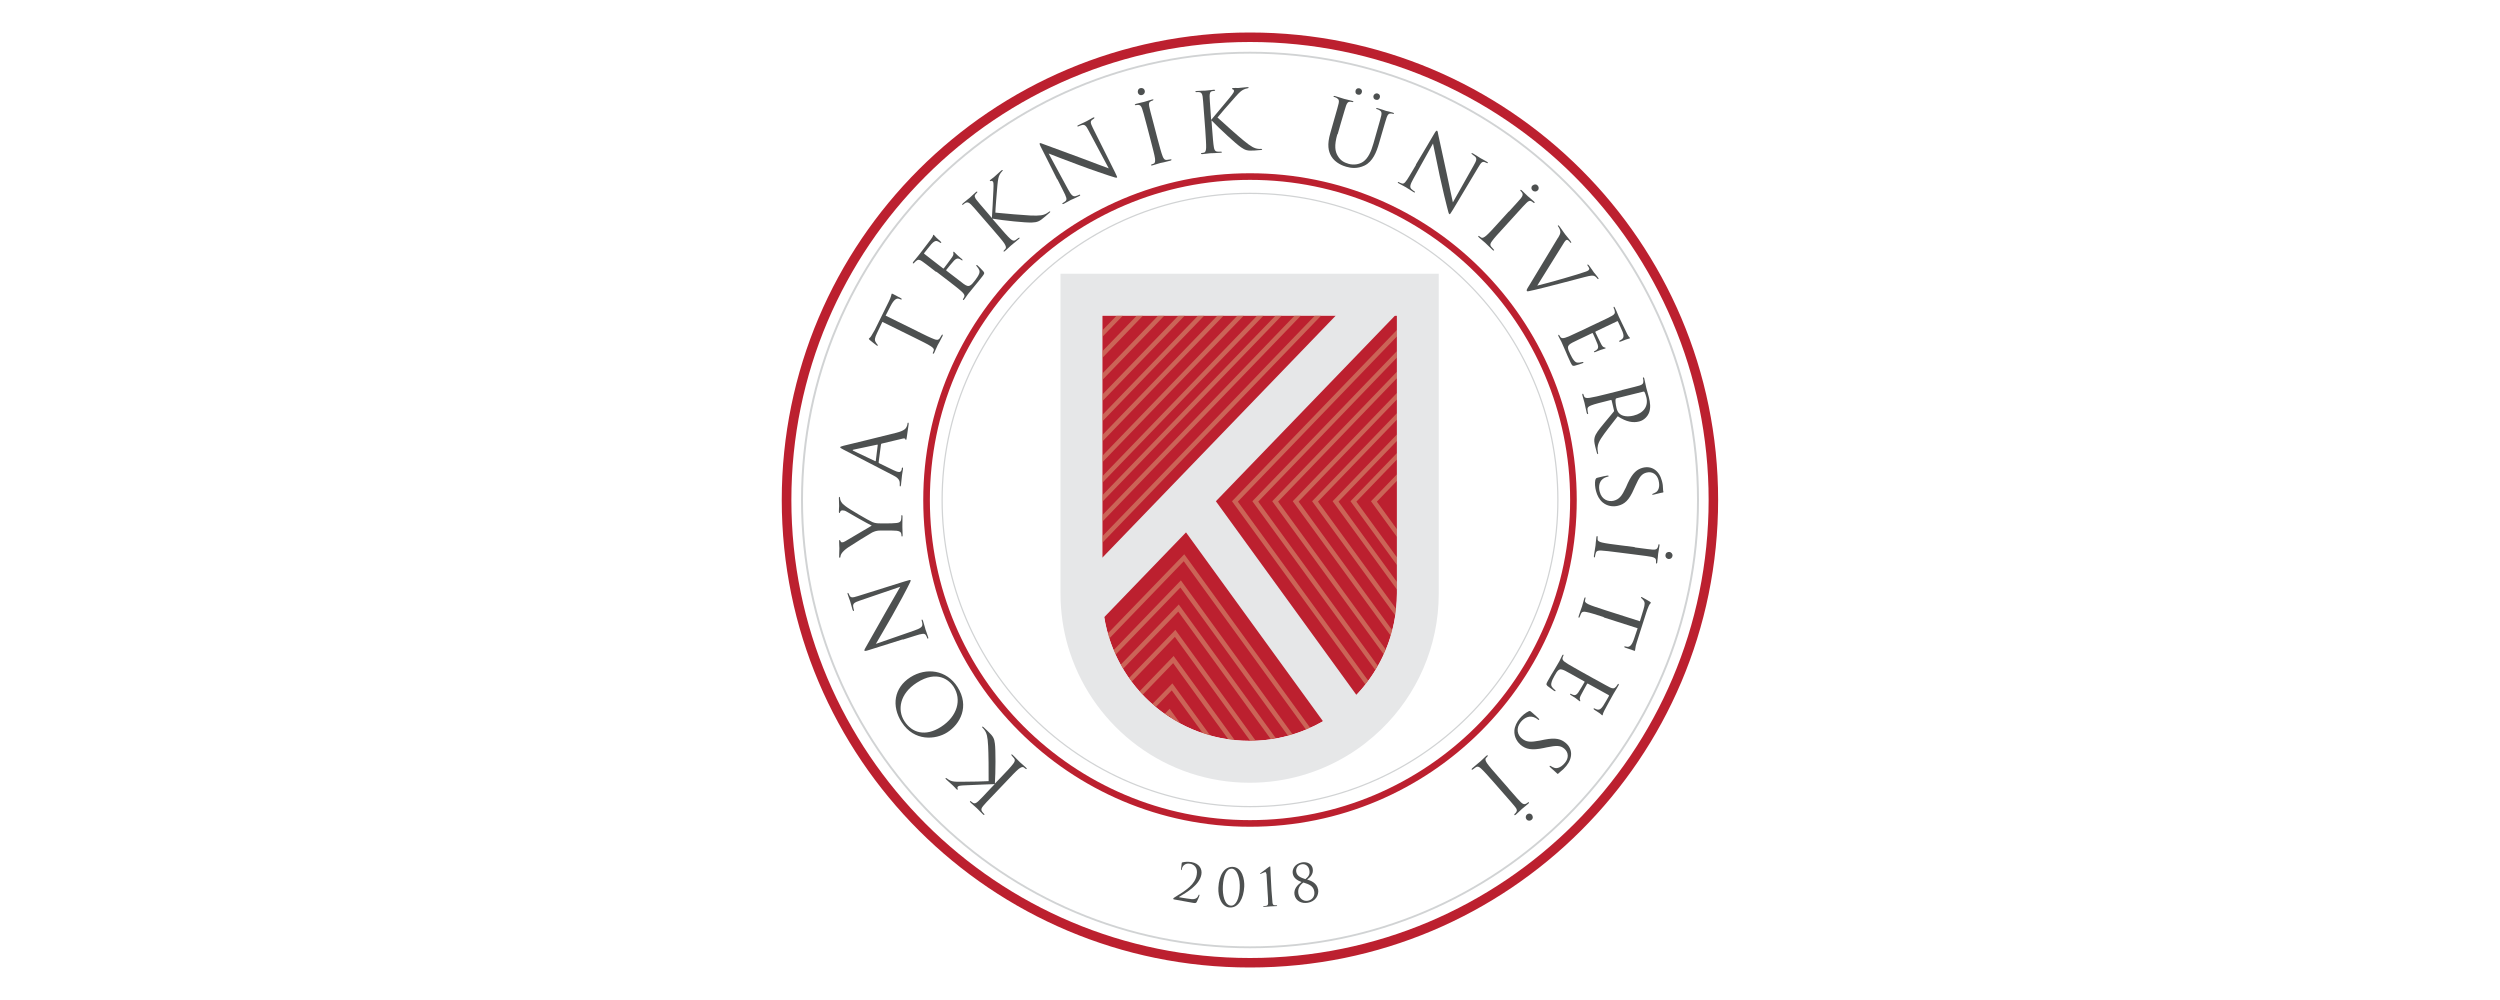 <?xml version="1.0" encoding="UTF-8"?>
<svg id="Layer_1" xmlns="http://www.w3.org/2000/svg" xmlns:xlink="http://www.w3.org/1999/xlink" viewBox="0 0 200 80">
  <defs>
    <style>
      .cls-1 {
        fill: #4d5050;
      }

      .cls-2 {
        fill: #bc202f;
      }

      .cls-3 {
        fill: none;
      }

      .cls-4 {
        fill: #cb6457;
      }

      .cls-5 {
        clip-path: url(#clippath);
      }

      .cls-6 {
        fill: #e6e7e8;
      }

      .cls-7 {
        fill: #d1d3d4;
      }
    </style>
    <clipPath id="clippath">
      <path class="cls-3" d="M88.18,25.24v22.24c0,6.51,5.28,11.79,11.79,11.79s11.79-5.28,11.79-11.79v-22.24h-23.57"/>
    </clipPath>
  </defs>
  <path class="cls-2" d="M74.06,14.09c-6.64,6.63-10.75,15.79-10.75,25.91,0,10.12,4.11,19.27,10.75,25.91,6.64,6.63,15.81,10.73,25.94,10.73,10.13,0,19.3-4.1,25.94-10.73,6.64-6.63,10.75-15.79,10.75-25.91s-4.11-19.28-10.75-25.91c-6.64-6.63-15.81-10.73-25.94-10.73s-19.3,4.1-25.94,10.73h0ZM62.54,40c0-20.66,16.77-37.4,37.46-37.4,20.69,0,37.45,16.75,37.45,37.4,0,20.66-16.77,37.4-37.45,37.4-20.69,0-37.45-16.75-37.46-37.4h0Z"/>
  <path class="cls-7" d="M74.71,14.75c-6.47,6.46-10.47,15.39-10.47,25.25s4,18.79,10.47,25.25c6.47,6.46,15.41,10.46,25.29,10.46,9.88,0,18.82-4,25.29-10.46,6.47-6.46,10.47-15.39,10.47-25.25s-4-18.79-10.47-25.25c-6.47-6.46-15.41-10.46-25.29-10.46s-18.82,4-25.29,10.46h0ZM64.08,40c0-19.81,16.08-35.86,35.92-35.86s35.92,16.06,35.92,35.86-16.08,35.86-35.92,35.86c-19.84,0-35.92-16.06-35.92-35.86h0Z"/>
  <path class="cls-2" d="M81.89,21.89c-4.63,4.63-7.5,11.03-7.5,18.11,0,7.07,2.87,13.47,7.5,18.11,4.63,4.63,11.03,7.5,18.11,7.5,7.07,0,13.47-2.87,18.11-7.5,4.63-4.63,7.5-11.03,7.5-18.11s-2.87-13.47-7.5-18.11c-4.64-4.63-11.03-7.5-18.11-7.5s-13.47,2.87-18.11,7.5h0ZM73.86,40c0-14.44,11.7-26.14,26.14-26.14,14.44,0,26.14,11.7,26.14,26.14,0,14.44-11.7,26.14-26.14,26.14-14.44,0-26.14-11.7-26.14-26.14h0Z"/>
  <path class="cls-7" d="M82.62,22.69c-4.45,4.43-7.2,10.55-7.2,17.31s2.75,12.88,7.2,17.31c4.45,4.43,10.59,7.17,17.38,7.17,6.79,0,12.93-2.74,17.38-7.17,4.45-4.43,7.2-10.55,7.2-17.31s-2.75-12.88-7.2-17.31c-4.45-4.43-10.59-7.17-17.38-7.17s-12.93,2.74-17.38,7.17h0ZM75.32,40c0-13.58,11.05-24.58,24.68-24.58s24.68,11.01,24.68,24.58-11.05,24.58-24.68,24.58-24.68-11.01-24.68-24.58h0Z"/>
  <path class="cls-1" d="M79.54,62.73c-.29,0-1.62.07-2.21.09-.58.02-.65.05-.7.11-.04.04-.05.1-.02.15.02.05.02.07,0,.09-.02.02-.06,0-.1-.04-.14-.13-.11-.14-.28-.29-.15-.14-.45-.4-.53-.48-.07-.07-.07-.09-.05-.11.02-.02.04-.02.09.02.1.08.21.14.3.18.17.07.32.1.88.09.82,0,1.91-.03,2.17-.05.01-.63-.01-2.38-.04-2.81-.04-.76-.11-1.03-.3-1.29-.03-.05-.08-.1-.13-.15-.04-.04-.06-.07-.04-.1.02-.02.05-.02.11.04l.36.34c.42.4.49.57.54.96.07.51.06,2.29,0,3.21l.48-.5c.45-.47.81-.85.98-1.08.12-.16.19-.29.07-.45-.06-.07-.15-.18-.18-.21-.04-.04-.04-.08-.03-.09.02-.02.05-.02.11.04.27.26.56.56.59.59.02.02.33.28.47.42.05.05.07.08.05.11-.01.01-.04.02-.09-.02-.03-.03-.09-.07-.14-.11-.12-.07-.25.01-.41.13-.22.18-.59.57-1.03,1.04l-.82.86c-.73.76-.86.9-.99,1.06-.15.18-.18.3-.09.43.04.07.12.15.16.19.04.04.04.06.03.08-.03.03-.06.02-.11-.03-.16-.15-.47-.48-.5-.5-.02-.02-.35-.3-.49-.44-.05-.05-.07-.08-.05-.11.02-.02.04-.02.09.02.06.05.06.05.12.09.15.11.28.05.45-.11.16-.15.29-.28,1.01-1.05l.3-.31h0Z"/>
  <path class="cls-1" d="M73.34,54.62c-1.36.87-1.57,2.17-.99,3.07.61.95,1.68,1.26,2.93.46,1.32-.85,1.67-2.18,1.01-3.21-.33-.51-1.3-1.38-2.95-.32h0ZM75.78,58.59c-.92.59-2.65.75-3.65-.82-.82-1.28-.62-2.75.7-3.59,1.27-.81,2.9-.59,3.77.78.99,1.56.2,2.98-.82,3.63h0Z"/>
  <path class="cls-1" d="M72.22,51.15c-2.32.74-1.49.46-2.73.86-.25.08-.33.08-.34.03-.02-.05.09-.21.13-.29.08-.13.81-1.42,1.55-2.74.48-.85,1.04-1.8,1.19-2.07l-3.24,1.11c-.42.14-.54.23-.53.44.01.12.04.23.06.29.02.07,0,.1-.02.1-.04.01-.06-.04-.09-.11-.09-.29-.17-.6-.19-.67-.02-.07-.11-.28-.19-.54-.02-.07-.03-.12,0-.13.03,0,.05.01.07.06.02.05.04.09.08.16.1.17.21.18.65.04l3.76-1.18c.42-.13.46-.13.47-.09.02.05-.03.15-.26.6-.04.09-.69,1.32-1.21,2.23-.57,1-1.15,1.98-1.31,2.26l3.05-1.06c.52-.18.67-.3.67-.49,0-.13-.05-.28-.06-.33-.01-.03,0-.06.02-.06.04-.01.06.02.09.1.12.37.18.63.2.69.02.06.12.32.21.61.02.06.03.1-.02.12-.03,0-.04,0-.05-.04-.02-.05-.06-.17-.12-.25-.1-.15-.29-.12-.88.07l-.95.3h0Z"/>
  <path class="cls-1" d="M70.48,42.44c-.36,0-.51.07-.71.16-.11.05-1.58.96-1.93,1.2-.25.17-.42.34-.5.46-.07.1-.11.23-.11.29,0,.03-.01.07-.05.07-.03,0-.05-.03-.05-.09,0-.13.02-.63.02-.67,0-.05-.02-.3-.02-.57,0-.07.02-.09.05-.09.03,0,.03.04.06.1.03.05.07.09.12.09.08,0,.16-.03.26-.09.19-.11,1.93-1.13,2.12-1.25-.28-.13-1.77-.97-1.99-1.11-.14-.09-.26-.11-.34-.11-.09,0-.17.03-.19.11-.02.06-.03.1-.07.1-.03,0-.04-.04-.04-.11,0-.18.02-.39.02-.44,0-.04-.02-.53-.02-.65,0-.05.01-.09.04-.09.03,0,.05.03.05.09,0,.07.03.2.1.31.08.13.16.21.35.35.27.22,1.86,1.15,2.15,1.27.24.1.45.1.67.1h.58c.11,0,.39,0,.67-.03.2-.02.34-.08.37-.28.01-.09.03-.24.02-.3,0-.04.02-.05.04-.05.03,0,.05.03.05.11,0,.37-.02.8-.01.83,0,.03.02.46.02.66,0,.07-.01.11-.05.11-.02,0-.04-.01-.04-.05,0-.06-.01-.14-.03-.2-.03-.13-.18-.19-.37-.21-.28-.02-.57-.02-.67-.02h-.58Z"/>
  <path class="cls-1" d="M70.22,35.6s-.02-.04-.04-.03l-1.89.4c-.1.02-.11.05-.01.1l1.73.82s.05,0,.05-.01l.16-1.28h0ZM70.29,36.99s.01.06.05.07l1.13.55c.16.08.32.14.44.15.13.02.21-.1.23-.22v-.06c.02-.07.03-.08.06-.08.04,0,.05.07.04.13-.02.16-.08.43-.08.5,0,.07-.04.44-.08.76-.01.09-.03.13-.07.12-.03,0-.04-.04-.03-.1,0-.05,0-.11,0-.16,0-.31-.24-.48-.56-.64l-3.96-2.05c-.21-.11-.25-.14-.24-.18,0-.04.04-.06.26-.12.27-.07,3.16-.76,4.23-1.04.63-.16.76-.34.82-.48.05-.1.07-.2.07-.26,0-.04.02-.07.05-.07.04,0,.05.07.04.14-.01.1-.08.59-.15,1.05-.02.13-.03.2-.07.19-.03,0-.04-.03-.04-.05,0-.04-.06-.09-.18-.06l-1.72.41s-.04.02-.05.06l-.19,1.44h0Z"/>
  <path class="cls-1" d="M73.4,26.51c.58.29,1.06.52,1.33.62.18.07.33.1.45-.07.05-.08.13-.21.16-.26.02-.04.04-.04.06-.03.03.01.03.05,0,.12-.16.33-.37.7-.39.73-.01.03-.19.42-.27.6-.03.07-.06.09-.1.07-.02,0-.03-.03-.01-.07.03-.05.05-.13.07-.19.04-.13-.08-.23-.25-.34-.24-.16-.72-.39-1.3-.68l-2.56-1.26c-.14.3-.29.6-.43.9-.18.38-.21.54-.11.71.07.12.1.16.14.2.04.04.04.07.03.09,0,.02-.03.02-.07,0-.06-.03-.52-.41-.56-.44-.03-.03-.1-.09-.08-.12.02-.04.11-.07.2-.23.1-.17.23-.39.27-.46l1.12-2.27c.1-.19.15-.34.18-.44.03-.1.04-.16.05-.18.02-.03.05-.01.09,0,.18.09.59.31.66.35.05.03.07.06.06.08-.02.03-.04.03-.13,0l-.07-.03c-.19-.07-.4,0-.7.58-.13.25-.26.5-.39.76l2.56,1.26h0Z"/>
  <path class="cls-1" d="M74.91,21.77c-.83-.64-.98-.76-1.16-.88-.19-.13-.31-.15-.48,0-.04.03-.09.1-.14.14-.03.03-.06.06-.09.04-.03-.02-.02-.06.02-.12.09-.12.21-.27.48-.59.03-.04.85-1.1.94-1.23.09-.12.15-.23.16-.27,0-.04.01-.06.02-.08l.06.02s.08.11.22.24c.08.07.17.15.3.27.05.05.07.09.06.11-.02.03-.06.02-.1-.01-.07-.05-.14-.09-.2-.11-.15-.06-.29.01-.49.23-.08.08-.53.66-.58.72-.02.02,0,.04.03.07l1.47,1.14s.06.04.08,0c.05-.07.56-.73.64-.86.1-.15.14-.23.12-.34-.01-.05-.02-.08,0-.11.01-.02.03-.02.06,0,.03.02.1.12.27.27.15.14.28.24.35.3.05.05.07.08.05.1-.02.03-.07,0-.11-.03-.05-.04-.11-.07-.17-.09-.1-.04-.22-.03-.39.14-.13.13-.55.65-.62.74-.02.03-.01.05,0,.07l.47.36c.18.14.8.62.91.7.23.16.37.22.53.12.11-.06.23-.2.39-.41.12-.16.25-.34.32-.52.08-.21.01-.36-.18-.58-.05-.06-.06-.08-.04-.11.02-.03.07,0,.1.03.04.03.37.36.46.47.11.14.08.19-.08.4-.3.39-.45.56-.62.77-.17.21-.37.45-.53.65-.1.13-.18.27-.29.41-.05.06-.08.08-.11.05-.02-.01,0-.05.01-.08.04-.06.06-.09.08-.14.06-.13.04-.26-.35-.58-.2-.17-.47-.38-.95-.75l-.94-.72h0Z"/>
  <path class="cls-1" d="M79.35,17.44c.03-.29.09-1.62.12-2.21.03-.58,0-.65-.04-.71-.04-.04-.1-.06-.15-.04-.05.02-.07.01-.09,0-.02-.02,0-.06.05-.1.15-.13.15-.1.32-.25.16-.14.45-.41.53-.48.07-.06.1-.06.12-.04.02.02.02.04-.03.08-.09.09-.16.19-.21.29-.08.16-.13.31-.18.87-.07.82-.16,1.9-.16,2.16.63.07,2.37.21,2.8.23.76.03,1.03-.01,1.32-.18.05-.03.11-.07.16-.11.04-.04.08-.05.1-.03.02.03.01.05-.05.1l-.38.33c-.44.38-.61.43-1.01.45-.51.03-2.28-.16-3.19-.31l.45.52c.42.49.77.89.98,1.08.14.13.27.22.44.11.08-.05.19-.13.22-.16.05-.04.08-.03.09-.02.02.03.01.05-.05.1-.28.24-.61.51-.64.53-.03.02-.31.3-.47.43-.06.05-.09.07-.11.03-.01-.02-.02-.04.03-.08.03-.03.08-.08.12-.13.08-.11.01-.25-.09-.42-.16-.24-.51-.64-.93-1.13l-.78-.9c-.69-.8-.81-.94-.96-1.09-.16-.16-.29-.21-.42-.14-.07.03-.17.11-.2.14-.04.04-.06.04-.08.02-.03-.03,0-.06.05-.11.17-.15.52-.43.55-.45.03-.02.33-.32.49-.45.06-.05.09-.06.11-.03.02.02.02.04-.03.08-.05.05-.06.06-.1.11-.12.13-.08.27.07.46.13.17.25.31.94,1.11l.28.33h0Z"/>
  <path class="cls-1" d="M84.57,14.34c-1.1-2.17-.69-1.4-1.29-2.56-.12-.23-.13-.31-.09-.33.05-.02.22.06.31.09.14.06,1.53.57,2.96,1.09.92.34,1.94.74,2.24.84l-1.61-3.02c-.2-.39-.31-.5-.52-.45-.12.03-.22.07-.27.1-.07.03-.09.02-.11,0-.02-.04.03-.07.1-.1.27-.14.57-.26.63-.3.07-.03.26-.15.5-.28.07-.03.11-.05.13-.01.01.02,0,.05-.04.08-.05.03-.08.05-.14.1-.15.12-.15.23.06.65l1.76,3.52c.2.4.2.43.16.45-.05.02-.15,0-.63-.16-.1-.03-1.41-.47-2.39-.84-1.08-.4-2.14-.81-2.44-.93l1.54,2.84c.26.49.4.61.59.58.13-.03.26-.09.32-.12.03-.02.05-.01.07.01.02.04-.01.07-.08.1-.34.17-.59.28-.65.3-.05.03-.3.17-.57.31-.06.03-.1.04-.12,0-.01-.02,0-.05.03-.06.05-.02.15-.09.23-.16.13-.12.07-.31-.21-.85l-.45-.89h0Z"/>
  <path class="cls-1" d="M91.03,7.4c-.03-.12.02-.31.2-.35.16-.04.31.04.35.2.04.14-.04.3-.21.35-.18.05-.31-.06-.34-.19h0ZM91.76,10.1c-.27-1.02-.32-1.2-.39-1.4-.07-.22-.17-.31-.32-.31-.08,0-.16.02-.21.03l-.06-.03s.02-.06.09-.08c.21-.06.63-.15.66-.16.03,0,.44-.14.63-.19.07-.02.11-.01.12.02l-.04.05s-.08.03-.16.06c-.17.08-.19.2-.14.44.04.21.09.39.36,1.41l.3,1.15c.17.63.3,1.14.41,1.41.07.18.15.32.35.29.09-.01.23-.03.27-.04.06-.02.08,0,.09.02,0,.03-.01.06-.08.08-.36.1-.78.19-.81.19-.03,0-.44.14-.63.19-.07.02-.11.01-.12-.02,0-.02,0-.04.06-.06.04-.01.11-.04.16-.06.12-.06.12-.22.1-.42-.04-.28-.18-.8-.34-1.42l-.3-1.15h0Z"/>
  <path class="cls-1" d="M96.91,9.57c.19-.22,1.04-1.24,1.42-1.7.37-.45.39-.52.39-.6,0-.05-.04-.11-.1-.12-.05-.02-.06-.03-.06-.06,0-.03.04-.04.1-.05.19-.01.18,0,.4,0,.21-.02.6-.06.71-.07.09,0,.12.01.12.04,0,.03-.01.04-.07.05-.13.02-.25.06-.34.11-.16.08-.29.17-.66.59-.55.61-1.26,1.43-1.42,1.64.46.43,1.77,1.59,2.11,1.86.59.48.83.61,1.16.65.06,0,.13.01.2,0,.05,0,.09,0,.1.04,0,.03-.02.05-.1.05l-.5.04c-.58.04-.74-.02-1.08-.25-.43-.29-1.73-1.5-2.37-2.16l.05.69c.05.65.09,1.18.14,1.46.03.19.09.34.29.35.09,0,.23.01.27,0,.06,0,.08.02.08.04,0,.03-.02.05-.1.05-.37.03-.79.04-.83.04-.03,0-.43.05-.63.07-.07,0-.11,0-.11-.04,0-.02,0-.05.07-.05.04,0,.11-.02.17-.03.13-.04.16-.19.17-.39.01-.28-.03-.82-.07-1.46l-.09-1.18c-.08-1.05-.09-1.24-.12-1.45-.03-.23-.11-.34-.26-.36-.08-.01-.2-.01-.24,0-.05,0-.07,0-.08-.03,0-.04.03-.06.1-.06.22-.02.67-.03.71-.03.03,0,.46-.05.66-.07.07,0,.11,0,.11.04,0,.03-.01.04-.07.05-.07.01-.08.01-.15.02-.18.03-.22.17-.22.41,0,.22.02.4.09,1.45l.03.43h0Z"/>
  <path class="cls-1" d="M109.88,7.66c.03-.1.15-.23.33-.18.14.04.22.17.18.31-.04.16-.17.24-.33.19-.18-.05-.21-.21-.18-.33h0ZM108.44,7.25c.03-.11.14-.23.33-.18.14.04.22.17.18.31-.04.16-.17.24-.33.19-.18-.05-.21-.21-.17-.32h0ZM106.99,10.73c-.27.93-.18,1.39.03,1.74.23.39.51.53.88.64.4.11.84.04,1.15-.17.4-.28.64-.81.83-1.48l.23-.81c.29-1.01.34-1.19.39-1.4.05-.22.03-.34-.17-.45-.05-.03-.16-.07-.21-.08l-.04-.05s.05-.04.12-.02c.29.08.64.21.68.22.05.01.36.08.55.14.07.02.1.04.09.08l-.06.02s-.09-.02-.17-.03c-.19-.01-.27.08-.35.3-.07.2-.12.38-.42,1.4l-.2.69c-.2.7-.5,1.45-1.15,1.77-.59.28-1.09.21-1.47.1-.22-.06-.87-.28-1.2-.84-.23-.4-.35-.92-.07-1.87l.27-.95c.29-1.01.34-1.19.39-1.4.05-.22.03-.34-.17-.45-.05-.03-.16-.07-.21-.08l-.04-.05s.05-.04.12-.02c.29.08.68.22.74.23.06.02.45.11.65.16.07.02.1.04.09.08l-.06.02s-.09-.02-.17-.03c-.18-.02-.27.08-.35.3-.07.2-.12.39-.42,1.4l-.26.91h0Z"/>
  <path class="cls-1" d="M113.27,13.17c1.24-2.09.8-1.33,1.46-2.46.13-.23.19-.28.24-.25.05.03.07.21.09.31.03.15.34,1.6.67,3.08.21.95.42,2.04.5,2.34l1.68-2.98c.22-.38.25-.53.1-.68-.09-.08-.18-.15-.23-.18-.06-.04-.07-.07-.06-.09.02-.03.07-.01.14.03.26.15.53.34.59.37.06.04.27.13.5.28.06.04.1.07.08.1-.01.02-.04.02-.09,0-.05-.02-.09-.04-.16-.07-.18-.06-.28,0-.51.4l-2.02,3.38c-.23.38-.26.41-.3.38-.05-.03-.08-.13-.2-.62-.03-.1-.36-1.44-.58-2.47-.24-1.12-.47-2.24-.53-2.56l-1.57,2.82c-.27.48-.3.67-.17.81.09.09.22.18.27.21.03.02.04.04.03.06-.02.03-.06.03-.13-.02-.33-.2-.55-.35-.6-.38-.05-.03-.31-.16-.57-.31-.06-.03-.09-.06-.07-.1.01-.02.04-.02.07,0,.05.03.15.08.26.11.17.05.3-.11.61-.63l.51-.86h0Z"/>
  <path class="cls-1" d="M122.6,14.85c.09-.09.27-.15.4-.02.12.11.13.29.02.4-.1.11-.28.13-.41.01-.14-.13-.11-.3-.02-.4h0ZM120.71,16.93c.71-.78.84-.92.97-1.08.14-.18.17-.31.09-.43-.04-.06-.1-.13-.14-.16v-.07s.05-.02.1.03c.16.15.46.45.49.47.02.02.35.29.5.43.06.05.07.08.04.11h-.07s-.07-.06-.14-.11c-.16-.1-.27-.05-.44.12-.16.15-.28.29-.99,1.07l-.8.88c-.44.48-.8.87-.96,1.1-.12.16-.19.29-.06.45.06.07.16.18.19.21.04.04.05.07.03.08-.02.02-.06.02-.11-.03-.27-.25-.58-.56-.6-.58-.02-.02-.35-.29-.5-.43-.05-.05-.07-.08-.04-.11.01-.02.04-.02.08.02.03.03.09.07.14.1.12.07.25-.02.4-.14.22-.19.58-.58,1.01-1.06l.8-.88h0Z"/>
  <path class="cls-1" d="M124.65,19.02c.21-.35.21-.47.12-.7-.04-.1-.11-.19-.13-.22-.02-.03-.02-.06,0-.07.03-.02.08.03.14.11.19.26.4.56.45.63.04.05.23.27.39.48.07.1.1.15.07.17-.03.02-.05.01-.08-.03-.04-.06-.12-.15-.18-.18-.07-.04-.12-.02-.16.01-.05.04-.16.19-.26.37l-2.03,3.26c.96-.23,3.38-.93,3.85-1.11.1-.03.19-.07.24-.11.04-.03.08-.09.07-.16-.03-.08-.09-.16-.13-.22-.02-.03-.04-.06-.01-.08.03-.02.07,0,.13.08.16.21.33.47.38.54.02.03.22.25.33.41.04.06.06.1.03.12-.03.02-.05,0-.09-.04-.03-.04-.12-.16-.26-.21-.1-.03-.25-.04-.73.09-.2.05-1.04.27-1.91.5-1.03.27-1.8.46-2.15.54-.44.09-.54.14-.58.08-.05-.06,0-.15.19-.45l2.3-3.81h0Z"/>
  <path class="cls-1" d="M127.64,25.91c.95-.45,1.12-.53,1.31-.64.2-.11.28-.21.22-.43,0-.05-.05-.13-.07-.19-.01-.05-.03-.08,0-.1.04-.02.06,0,.09.07.07.14.15.3.31.7.02.04.6,1.25.67,1.39.07.13.13.23.17.26.04.03.05.04.06.06,0,.02-.01.04-.04.05-.04.02-.13.02-.31.09-.09.04-.21.09-.38.15-.06.02-.12.03-.13,0-.02-.04,0-.06.06-.09.08-.04.15-.08.19-.13.12-.11.12-.27.02-.55-.04-.11-.35-.78-.38-.84-.01-.02-.04-.03-.08,0l-1.68.8s-.06.04-.04.07c.04.08.39.83.47.96.09.16.15.23.25.25.05.01.08.02.1.04,0,.02,0,.04-.03.05-.04.02-.15.04-.36.11-.2.07-.34.14-.43.17-.06.02-.1.03-.11,0-.02-.04.03-.07.08-.09.06-.03.11-.06.16-.11.08-.07.13-.18.05-.41-.06-.17-.33-.78-.38-.88-.01-.03-.04-.03-.06-.02l-.54.26c-.21.1-.92.43-1.04.5-.24.13-.36.23-.35.41,0,.12.07.29.19.53.09.18.19.38.32.52.15.17.31.17.6.1.07-.02.1-.02.12.01.02.04-.03.06-.07.08-.05.02-.49.17-.63.2-.18.03-.2-.02-.32-.25-.21-.45-.3-.66-.4-.9-.11-.25-.23-.53-.34-.77-.07-.15-.16-.28-.23-.44-.03-.07-.03-.1,0-.12.02,0,.04.02.07.05.04.06.05.09.08.13.09.11.21.15.68-.05.24-.11.55-.25,1.1-.51l1.07-.51h0Z"/>
  <path class="cls-1" d="M129.32,31.86s-.06.03-.07.07c-.03.11,0,.42.07.71.04.16.1.34.25.46.21.19.61.27,1.11.15.82-.2,1.2-.76,1.03-1.46-.05-.2-.11-.37-.15-.43-.02-.03-.05-.04-.09-.03l-2.14.53h0ZM129.76,31.2c1.02-.25,1.2-.3,1.41-.36.22-.07.31-.15.3-.37,0-.06-.02-.17-.04-.23l.03-.06s.06.02.08.09c.07.29.16.71.16.74.02.07.16.56.21.77.1.41.17.86,0,1.27-.08.19-.33.56-.78.67-.48.12-1.02.04-1.71-.42-.55.71-1.03,1.3-1.34,1.78-.29.45-.29.75-.27.92.01.13.03.22.04.26,0,.03,0,.06-.02.07-.04,0-.06-.03-.09-.14l-.12-.46c-.09-.37-.1-.54-.05-.73.08-.32.34-.63.74-1.12.29-.36.65-.78.79-.95.02-.03.03-.06.02-.09l-.19-.81s-.03-.04-.06-.03l-.16.04c-.63.16-1.14.28-1.41.39-.18.07-.32.14-.3.34,0,.09.03.24.05.3,0,.04,0,.06-.03.06-.03,0-.06-.02-.08-.09-.09-.36-.17-.78-.18-.81,0,0-.12-.41-.17-.61-.02-.07-.01-.11.03-.12.02,0,.04,0,.05.04.01.06.05.13.07.19.06.12.21.12.41.1.28-.04.8-.16,1.43-.32l1.15-.29h0Z"/>
  <path class="cls-1" d="M127.65,38.36c.02-.1.05-.12.22-.16.33-.09.59-.13.7-.15.07-.01.11,0,.12.02.01.04,0,.05-.06.06-.06.02-.15.04-.24.08-.46.22-.53.7-.41,1.14.16.63.69.81,1.11.71.45-.12.66-.38.98-1.06l.16-.36c.39-.84.75-1.1,1.19-1.22.7-.18,1.31.21,1.53,1.04.07.25.09.45.09.62,0,.13.01.18.03.24.01.05,0,.07-.03.08-.03,0-.25.04-.7.16-.1.03-.15.03-.16,0-.01-.04.02-.05.07-.07.08-.03.24-.11.3-.17.06-.06.29-.31.13-.91-.12-.45-.49-.73-.97-.6-.37.1-.56.33-.89,1.08l-.1.22c-.4.93-.76,1.22-1.28,1.35-.27.07-.79.1-1.23-.27-.27-.23-.44-.56-.53-.91-.08-.31-.11-.62-.05-.92h0Z"/>
  <path class="cls-1" d="M133.55,44.15c.13.02.27.14.25.32-.02.16-.16.27-.32.25-.15-.02-.27-.15-.24-.32.02-.19.18-.26.31-.24h0ZM130.77,43.79c1.04.14,1.23.16,1.45.18.23.02.35-.04.4-.18.03-.07.05-.16.05-.2,0-.03.02-.05.05-.05.04,0,.05.04.04.11-.03.22-.1.64-.11.67,0,.03-.04.46-.07.66,0,.07-.03.11-.07.1-.03,0-.04-.03-.03-.06,0-.05,0-.09,0-.17,0-.18-.12-.25-.35-.3-.21-.04-.4-.07-1.44-.2l-1.18-.15c-.64-.08-1.17-.15-1.45-.16-.2,0-.35.02-.4.21-.03.09-.06.23-.06.27,0,.06-.03.08-.05.07-.03,0-.05-.03-.04-.11.05-.37.12-.79.13-.83,0-.03.04-.46.07-.66,0-.07.03-.11.07-.1.02,0,.04.02.03.08,0,.04,0,.11,0,.18,0,.14.16.2.35.25.28.07.8.14,1.45.22l1.18.15h0Z"/>
  <path class="cls-1" d="M128.31,49.37c-.62-.2-1.12-.36-1.4-.41-.19-.04-.35-.05-.43.14-.04.09-.1.22-.12.28-.01.04-.04.04-.05.04-.03-.01-.04-.05-.02-.12.11-.35.26-.75.27-.78.01-.03.12-.44.18-.64.02-.07.05-.1.08-.09.02,0,.03.03.02.06-.02.06-.03.14-.04.2-.02.14.12.21.29.3.26.12.77.28,1.38.48l2.72.87c.09-.32.2-.64.29-.95.12-.4.12-.57,0-.72-.09-.11-.13-.14-.16-.17-.04-.04-.05-.06-.04-.08,0-.02.03-.03.07-.01.06.02.58.33.62.35.03.03.11.08.1.1-.01.05-.1.09-.17.26-.08.18-.17.42-.19.5l-.77,2.41c-.07.21-.1.36-.11.47-.02.1-.02.16-.03.19-.01.03-.05.02-.09,0-.19-.06-.63-.22-.7-.24-.06-.02-.08-.05-.07-.07.01-.03.03-.04.13-.02l.07.02c.2.04.4-.06.6-.68.09-.27.18-.54.27-.8l-2.72-.87h0Z"/>
  <path class="cls-1" d="M127.53,54.3c.92.51,1.08.6,1.28.7.21.1.33.1.48-.07.03-.03.08-.11.11-.16.03-.04.05-.07.08-.06.04.02.03.06,0,.12-.08.14-.16.29-.39.66-.02.04-.68,1.21-.74,1.35-.07.13-.11.25-.12.29,0,.05,0,.06-.01.08,0,.02-.04.01-.07,0-.04-.02-.09-.1-.25-.2-.09-.06-.19-.12-.34-.22-.06-.04-.09-.08-.07-.1.02-.04.06-.03.1,0,.08.04.15.07.21.08.16.03.29-.06.45-.3.07-.09.43-.73.47-.8.01-.02,0-.04-.04-.07l-1.63-.9s-.06-.03-.08,0c-.04.08-.45.8-.51.94-.08.17-.1.25-.06.35.02.05.03.08.02.1-.01.02-.03.02-.06,0-.04-.02-.12-.1-.3-.23-.17-.12-.31-.19-.39-.25-.06-.04-.08-.07-.07-.09.02-.04.07-.01.12.01.05.03.12.06.18.07.1.03.22,0,.36-.2.11-.15.44-.73.5-.83.02-.03,0-.05-.02-.06l-.52-.29c-.2-.11-.88-.5-1.01-.56-.25-.12-.4-.16-.54-.04-.1.08-.2.23-.32.46-.1.18-.2.37-.24.56-.05.22.04.35.27.54.06.05.08.07.06.1-.02.04-.07,0-.11-.01-.05-.03-.42-.3-.53-.39-.13-.13-.1-.17.02-.4.24-.44.36-.62.5-.85.14-.23.3-.5.43-.73.08-.14.13-.3.22-.45.04-.07.06-.09.1-.07.02,0,.01.05,0,.08-.03.06-.05.1-.06.15-.04.14,0,.26.44.52.23.13.52.31,1.05.6l1.04.58h0Z"/>
  <path class="cls-1" d="M122.29,56.9c.1-.04.12-.03.26.09.26.21.45.41.53.48.05.05.07.08.05.11-.03.03-.05.02-.09-.01-.05-.04-.12-.1-.21-.14-.45-.24-.88-.02-1.17.33-.41.5-.26,1.04.08,1.31.36.3.69.32,1.43.18l.39-.08c.91-.18,1.33-.04,1.69.26.56.46.59,1.19.05,1.85-.17.2-.31.34-.45.44-.1.08-.14.12-.18.16-.03.04-.05.04-.08.02s-.18-.18-.53-.48c-.08-.07-.11-.11-.09-.14.03-.03.06-.01.1.01.07.05.23.13.32.15.08.02.42.06.81-.42.3-.36.31-.82-.07-1.14-.3-.24-.59-.26-1.4-.09l-.23.05c-.99.21-1.43.09-1.85-.25-.21-.18-.54-.59-.5-1.15.03-.35.2-.68.43-.96.2-.24.44-.45.72-.58h0Z"/>
  <path class="cls-1" d="M122.55,65.18c.08.1.12.28-.02.4-.12.11-.3.1-.4-.02-.1-.11-.1-.29.03-.4.14-.12.31-.08.39.02h0ZM120.69,63.09c.69.79.82.93.97,1.08.16.16.29.2.42.13.07-.03.14-.09.17-.12h.07s.01.06-.05.11c-.17.15-.5.41-.52.43-.03.02-.33.32-.48.45-.06.05-.09.06-.12.03v-.07s.08-.06.13-.13c.11-.15.08-.27-.07-.45-.13-.17-.26-.31-.95-1.1l-.78-.89c-.43-.49-.78-.88-.99-1.07-.14-.13-.27-.22-.44-.1-.08.05-.19.14-.22.16-.05.04-.07.04-.09.02-.02-.03-.02-.06.04-.11.28-.25.62-.52.64-.54.03-.02.33-.32.48-.45.06-.05.09-.06.12-.03.01.02.02.04-.03.08-.03.03-.08.08-.12.13-.08.11-.01.25.1.42.16.23.51.63.94,1.12l.78.89h0Z"/>
  <path class="cls-1" d="M93.91,71.96s-.05-.03-.05-.07c0-.03.05-.06.09-.09.95-.58,1.66-1.04,1.79-1.83.1-.58-.24-.82-.52-.87-.2-.03-.33-.01-.46.08-.12.08-.19.21-.22.37,0,.04-.02.06-.04.06-.02,0-.03-.02-.02-.06,0-.04.04-.38.06-.51,0-.02.01-.04.05-.05.16-.04.41-.07.74-.02.62.11.86.56.78.99-.15.85-1.2,1.44-1.78,1.79v.03s.3.05.3.05c.07.01.55.09.7.1.3.02.46-.08.55-.31.02-.04.03-.06.06-.05l.02.05c-.01.08-.15.39-.22.53-.05.1-.12.11-.29.08-.85-.15-1.39-.25-1.55-.28h0Z"/>
  <path class="cls-1" d="M98.52,69.5c-.39-.02-.65.53-.69,1.37-.04.73.13,1.56.65,1.58.38.02.66-.54.7-1.36.04-.79-.18-1.57-.65-1.6h0ZM98.39,72.6c-.66-.03-.96-.84-.92-1.58.05-1,.47-1.7,1.15-1.67.78.04.95,1.04.92,1.58-.05.95-.46,1.7-1.15,1.67h0Z"/>
  <path class="cls-1" d="M101.3,69.9c0-.08-.02-.13-.07-.13-.1,0-.37.15-.39.15l-.04-.02.03-.04c.25-.19.41-.3.66-.49.04-.03.07-.05.1-.06.03,0,.04.04.04.09,0,.01.03.9.09,1.85.03.41.06.78.08.97.02.13.05.2.19.2.05,0,.08,0,.11,0,.04,0,.07.01.07.04,0,.02-.02.03-.07.03-.31.02-.45.02-.47.02-.02,0-.24.03-.51.04-.05,0-.07,0-.07-.02,0-.02.01-.03.06-.04.07,0,.11-.02.16-.02.15-.02.18-.09.18-.26,0-.18-.02-.53-.05-.94l-.08-1.36h0Z"/>
  <path class="cls-1" d="M103.87,71.49c.06.36.38.64.76.57.38-.07.58-.4.51-.76-.08-.45-.47-.57-.87-.7-.28.21-.47.48-.4.89h0ZM104.75,69.62c-.05-.31-.29-.53-.61-.48-.37.06-.48.38-.44.61.06.34.36.46.73.58.14-.12.4-.3.32-.71h0ZM105.45,71.15c.08.48-.23.97-.82,1.07-.51.09-.98-.15-1.07-.64-.08-.46.24-.79.56-1.02-.35-.13-.64-.32-.7-.68-.06-.32.15-.78.74-.89.43-.07.8.13.86.52.07.43-.24.7-.45.85.29.09.78.27.87.78h0Z"/>
  <path class="cls-2" d="M88.18,25.24v22.24c0,6.51,5.28,11.79,11.79,11.79s11.79-5.28,11.79-11.79v-22.24h-23.57"/>
  <g class="cls-5">
    <path class="cls-4" d="M109.23,54.76l-10.67-14.66,13.19-13.7v.52l-12.72,13.21,10.43,14.33c-.07.1-.15.2-.23.3"/>
    <path class="cls-4" d="M110.03,53.61l-9.84-13.51,11.55-12v.52l-11.08,11.51,9.56,13.13c-.06.12-.13.23-.2.34"/>
    <path class="cls-4" d="M110.7,52.35l-8.92-12.25,9.97-10.36v.52l-9.5,9.87,8.61,11.83c-.05.13-.11.26-.17.38"/>
    <path class="cls-4" d="M111.26,50.86l-7.84-10.76,8.33-8.66v.52l-7.86,8.17,7.49,10.29c-.04.15-.08.3-.13.44"/>
    <path class="cls-4" d="M111.62,49.23l-6.65-9.13,6.78-7.04v.52l-6.31,6.55,6.25,8.58c-.02.18-.04.35-.07.52"/>
    <polyline class="cls-4" points="111.75 47.16 106.61 40.1 111.75 34.76 111.75 35.28 107.08 40.13 111.75 46.55 111.75 47.16"/>
    <polyline class="cls-4" points="111.75 45.2 108.04 40.1 111.75 36.25 111.75 36.77 108.51 40.13 111.75 44.58 111.75 45.2"/>
    <polyline class="cls-4" points="111.75 42.95 109.68 40.1 111.75 37.95 111.75 38.47 110.15 40.13 111.75 42.33 111.75 42.95"/>
    <path class="cls-4" d="M104.48,58.37l-9.78-13.47-5.96,6.18c-.04-.13-.08-.27-.12-.4l6.12-6.34,10.08,13.89c-.11.05-.23.1-.34.15"/>
    <path class="cls-4" d="M103.04,58.86l-8.61-11.86-5.19,5.38c-.05-.12-.11-.24-.16-.36l5.39-5.59,8.94,12.32c-.12.04-.25.07-.37.11"/>
    <path class="cls-4" d="M101.67,59.14l-7.41-10.21-4.42,4.58c-.06-.11-.13-.22-.19-.33l4.65-4.82,7.77,10.7c-.13.02-.27.05-.4.07"/>
    <path class="cls-4" d="M100.02,59.27l-6.03-8.32-3.46,3.59c-.07-.1-.14-.2-.21-.3l3.71-3.85,6.43,8.87c-.15,0-.29.01-.44.01"/>
    <path class="cls-4" d="M98.76,59.21c-.17-.02-.33-.04-.49-.06l-4.42-6.1-2.44,2.53c-.08-.09-.17-.18-.25-.27l2.73-2.83,4.88,6.72"/>
    <path class="cls-4" d="M96.8,58.83c-.19-.05-.39-.11-.58-.18l-2.48-3.42-1.28,1.33c-.09-.08-.18-.16-.27-.24l1.6-1.65,3.02,4.16"/>
    <path class="cls-4" d="M94.42,57.88c-.27-.14-.53-.3-.78-.46l-.11-.15-.05.05c-.1-.07-.2-.14-.3-.21l.39-.41.85,1.17"/>
    <polyline class="cls-4" points="88.18 43.43 88.18 42.91 105.2 25.24 105.7 25.24 88.18 43.43"/>
    <polyline class="cls-4" points="88.18 41.74 88.18 41.22 103.58 25.24 104.08 25.24 88.18 41.74"/>
    <polyline class="cls-4" points="88.18 40.15 88.18 39.63 102.05 25.24 102.55 25.24 88.18 40.15"/>
    <polyline class="cls-4" points="88.18 38.63 88.18 38.11 100.58 25.24 101.09 25.24 88.18 38.63"/>
    <polyline class="cls-4" points="88.18 36.99 88.18 36.47 99 25.24 99.51 25.24 88.18 36.99"/>
    <polyline class="cls-4" points="88.18 35.33 88.18 34.81 97.4 25.24 97.9 25.24 88.18 35.33"/>
    <polyline class="cls-4" points="88.18 33.72 88.18 33.2 95.85 25.24 96.35 25.24 88.18 33.72"/>
    <polyline class="cls-4" points="88.18 32.1 88.18 31.57 94.28 25.24 94.79 25.24 88.18 32.1"/>
    <polyline class="cls-4" points="88.18 30.41 88.18 29.89 92.66 25.24 93.16 25.24 88.18 30.41"/>
    <polyline class="cls-4" points="88.18 28.64 88.18 28.11 90.95 25.24 91.45 25.24 88.18 28.64"/>
    <polyline class="cls-4" points="88.18 26.96 88.18 26.44 89.34 25.24 89.84 25.24 88.18 26.96"/>
  </g>
  <path class="cls-6" d="M111.75,47.48c0,3.14-1.23,6-3.24,8.11l-11.24-15.49,14.34-14.86h.14v22.24h0ZM99.97,59.27c-5.87,0-10.73-4.29-11.63-9.9l6.54-6.78,10.96,15.11c-1.73.99-3.73,1.57-5.87,1.57h0ZM88.18,25.24h18.69l-18.69,19.38v-19.38h0ZM114.84,21.9h-30v25.59c0,.2,0,.39.01.59.06,1.44.31,2.83.75,4.14,1.99,6.03,7.68,10.4,14.37,10.4,2.87,0,5.55-.8,7.84-2.19.98-.59,1.88-1.3,2.7-2.09,2.83-2.75,4.59-6.6,4.59-10.85v-25.59h-.26Z"/>
</svg>